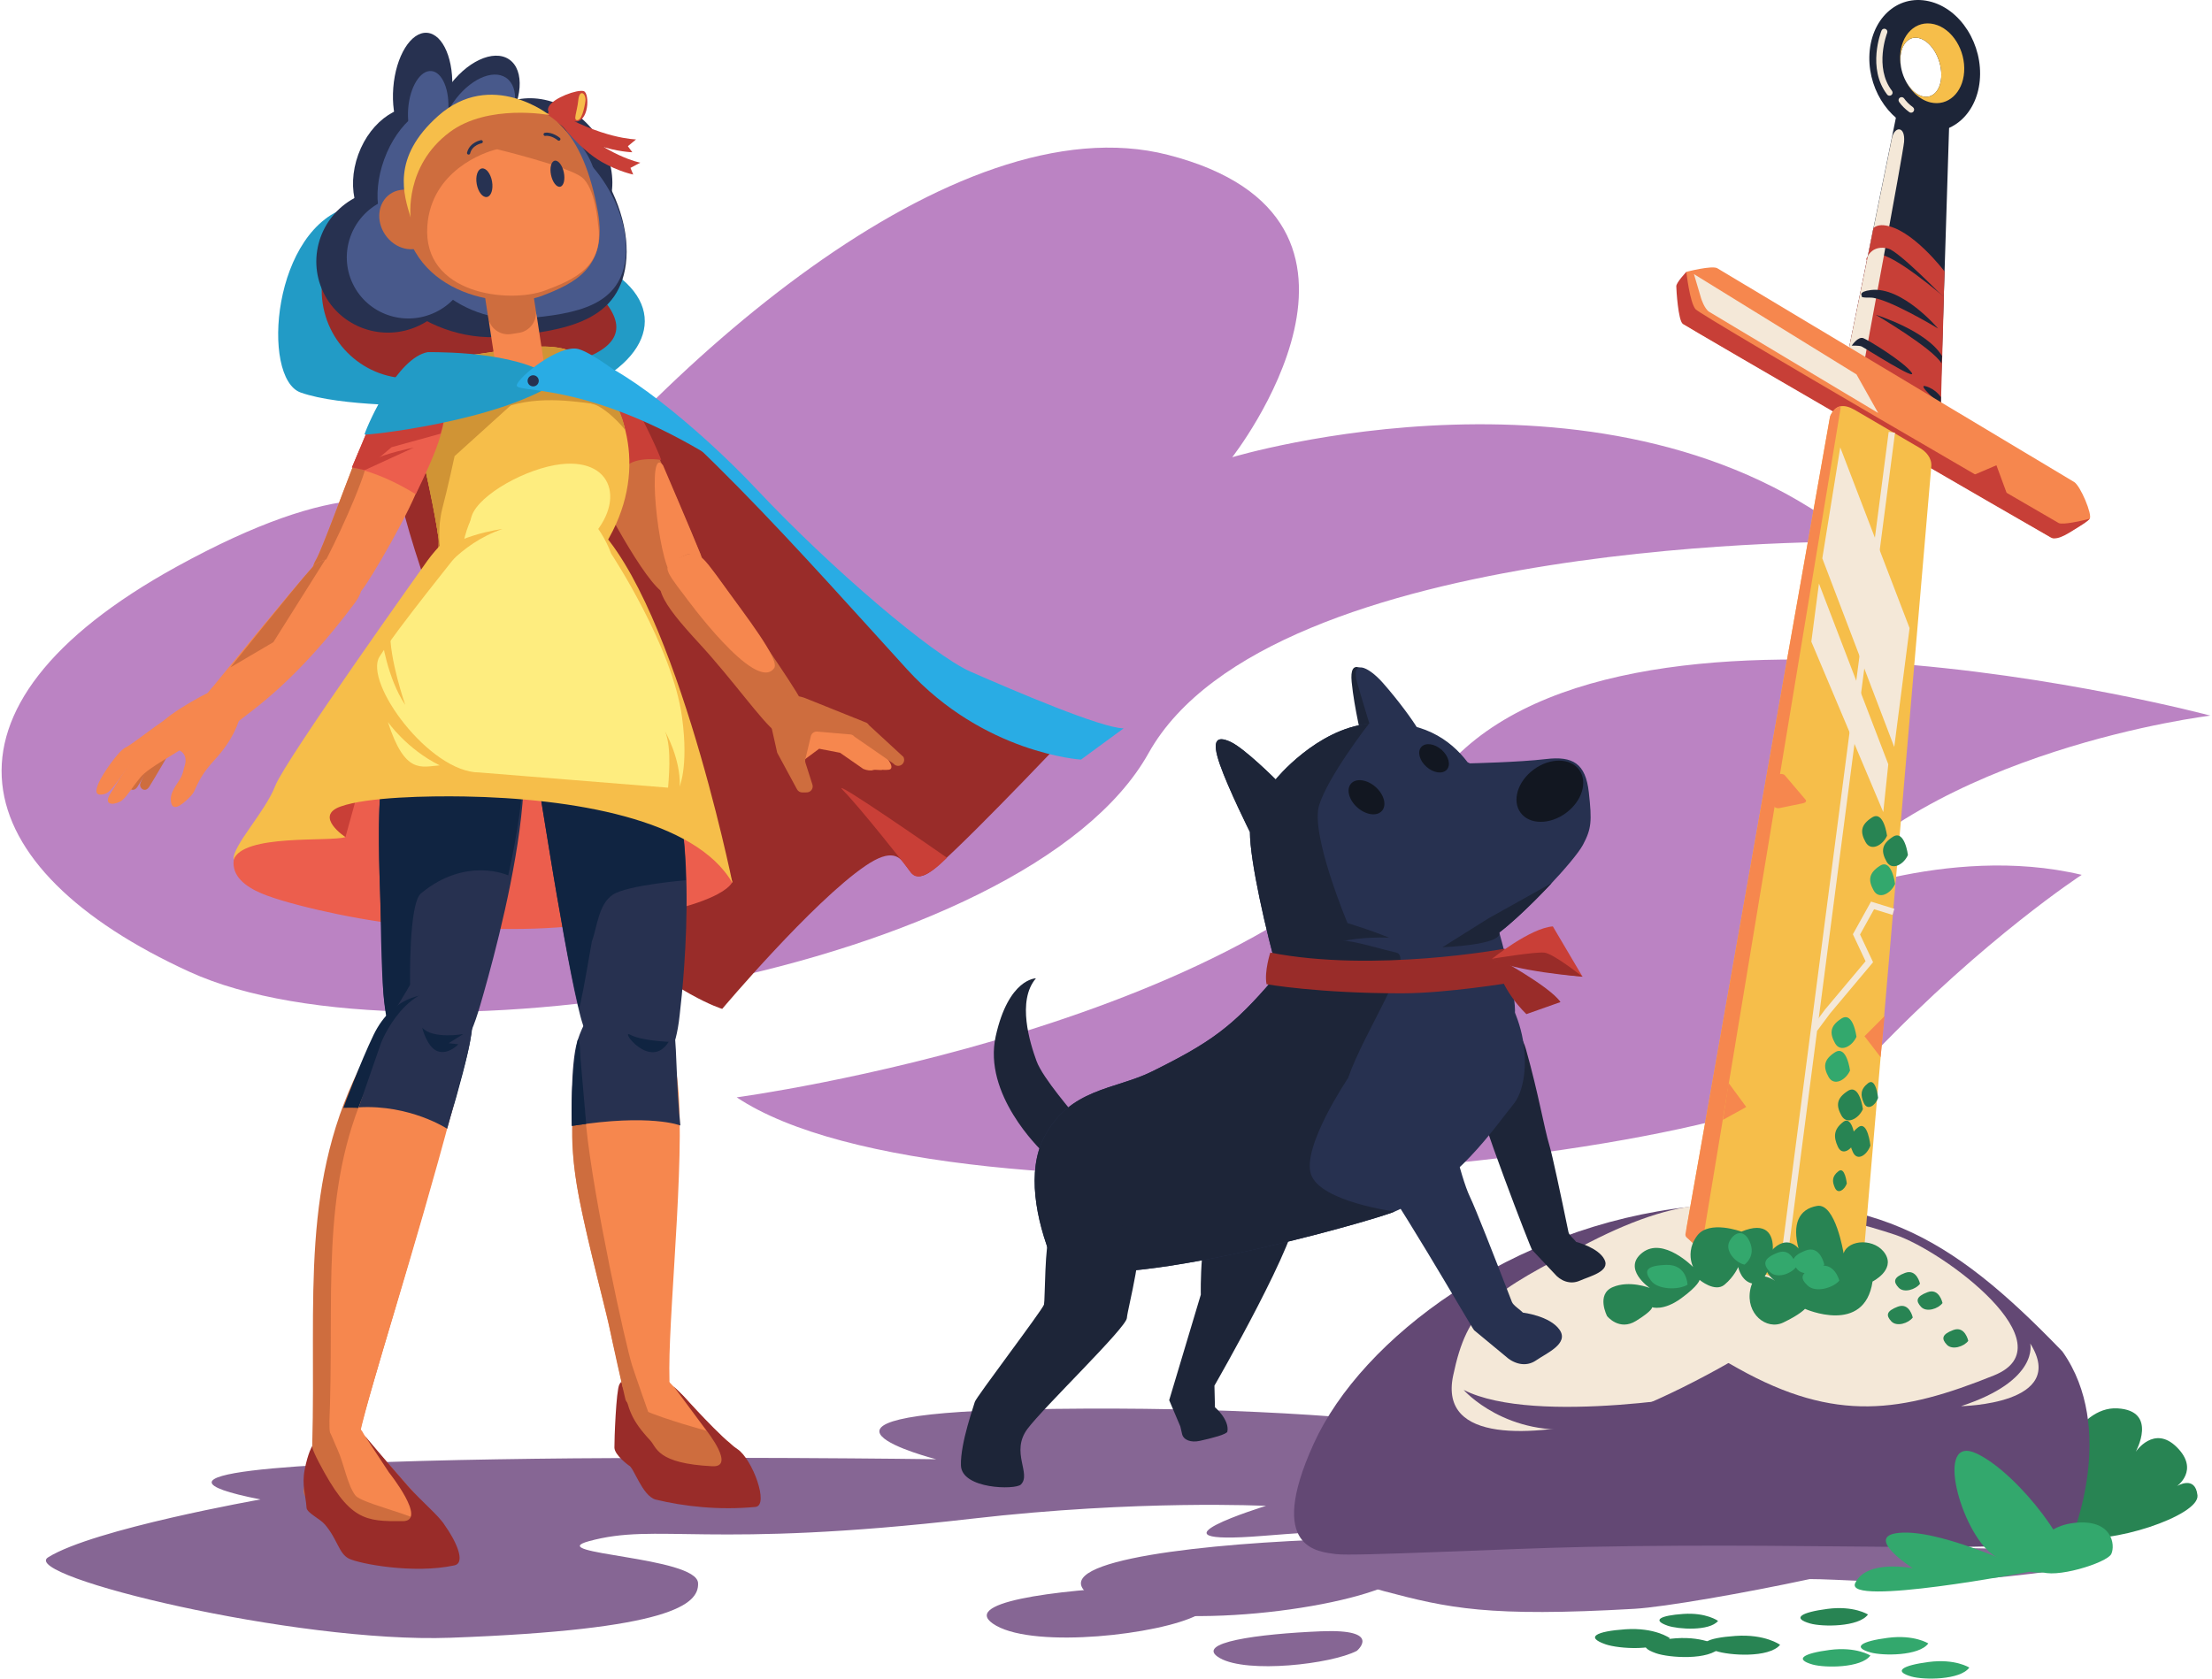 <svg width="693" height="526" viewBox="0 0 693 526" fill="none" xmlns="http://www.w3.org/2000/svg">
<path d="M581.958 169.753C581.958 169.753 398.137 167.466 359.831 236.006C321.525 304.546 129.989 336.803 59.423 304.546C-11.143 272.295 -25.254 221.897 55.391 177.543C156.523 121.928 145.081 195.914 154.185 183.588C205.053 114.685 299.184 31.418 365.883 48.521C444.514 68.682 386.046 143.273 386.046 143.273C386.046 143.273 505.346 107.258 581.958 169.753Z" fill="#BB83C3"/>
<path d="M230.797 343.858C230.797 343.858 397.635 321.513 448.038 246.922C498.442 172.33 692.5 224.245 692.5 224.245C692.5 224.245 604.294 234.832 565.988 283.211C565.988 283.211 609.843 264.056 652.181 274.14C652.181 274.14 621.94 293.797 587.157 330.08C552.457 366.286 297.331 388.211 230.797 343.858Z" fill="#BB83C3"/>
<path d="M375.185 506.063C375.185 506.063 387.518 495.846 358.583 497.044C329.992 498.228 299.439 502.222 312.091 509.413C324.749 516.604 363.323 512.203 375.185 506.063Z" fill="#866694"/>
<path d="M436.603 495.916C436.603 495.916 454.899 480.755 411.974 482.533C369.559 484.291 324.233 490.215 343.007 500.891C361.781 511.561 419.014 505.031 436.603 495.916Z" fill="#866694"/>
<path d="M425.072 517.312C425.072 517.312 433.455 510.37 413.79 511.179C394.359 511.981 373.592 514.701 382.192 519.586C390.792 524.478 417.013 521.49 425.072 517.312Z" fill="#866694"/>
<path d="M659.232 488.507C666.29 484.475 609.835 485.984 581.556 483.799C579.607 483.647 577.428 483.984 575.096 484.035C561.999 482.01 491.184 479.462 463.663 480.946C436.245 482.424 406.539 491.405 433.505 498.571C453.725 503.94 466.294 506.762 512.054 504.131C521.406 503.59 546.748 499.163 566.98 494.813C574.134 494.774 597.138 496.367 605.394 495.889C623.786 494.825 653.218 491.94 659.232 488.507Z" fill="#866694"/>
<path d="M643.281 461.396C643.281 461.396 650.454 440.606 663.361 441.319C676.268 442.039 669.094 454.944 669.094 454.944C669.094 454.944 674.828 446.338 682.001 453.511C689.174 460.683 682.001 465.696 682.001 465.696C682.001 465.696 687.734 462.109 688.454 468.562C689.174 475.014 660.488 484.333 649.735 481.467C638.981 478.6 643.281 461.396 643.281 461.396Z" fill="#288453"/>
<path d="M321.022 441.637C238.588 443.312 293.298 457.262 293.298 457.262C293.298 457.262 -3.313 453.128 81.6 469.861C81.6 469.861 29.323 479.078 15.066 488.002C5.797 493.805 92.627 514.971 141.075 513.2C210.131 510.678 219.03 502.786 218.699 496.066C218.285 487.766 169.78 487.002 184.426 482.963C206.016 477.008 221.26 485.499 304.389 475.906C356.812 469.861 396.628 471.874 396.628 471.874C396.628 471.874 355.372 484.518 395.697 481.269C473.876 474.969 490.3 482.823 499.957 469.855C514.278 450.631 423.103 439.561 321.022 441.637Z" fill="#866694"/>
<path d="M577.346 118.601L594.292 35.297C594.394 34.806 600.159 33.864 600.159 33.864L607.562 36.087L604.816 134.035C604.778 135.513 603.077 136.302 601.733 135.462L578.417 120.907C577.608 120.403 577.174 119.467 577.346 118.601Z" fill="#1D2538"/>
<path d="M585.634 120.296L599.515 34.295C599.713 33.359 610.747 36.365 610.715 37.353L607.765 131.22C607.676 134.048 604.433 135.539 601.891 133.953L587.583 124.627C586.061 123.678 585.271 121.92 585.634 120.296Z" fill="#1D2538"/>
<path d="M584.87 81.642C584.87 81.642 583.615 80.012 588.412 79.725C593.228 79.432 609.001 93.006 609.001 93.006L607.886 133.486L577.053 120.052L584.87 81.642Z" fill="#C73F37"/>
<path d="M578.448 113.157C578.448 113.157 592.049 46.763 592.693 43.444C593.451 39.514 596.948 39.297 596.534 44.438C596.26 47.846 583.812 114.749 583.812 114.749L578.448 113.157Z" fill="#F4E8D8"/>
<path d="M586.908 71.477C586.908 71.477 587.965 70.388 590.112 70.579C598.904 71.363 609.224 85.084 609.224 85.084L608.956 93.174C608.956 93.174 594.941 78.758 591.558 77.892C586.749 76.663 585.194 80.23 585.194 80.23L586.908 71.477Z" fill="#C73F37"/>
<path d="M607.185 102.945C607.185 102.945 595.992 89.696 586.156 90.881C582.015 91.378 583.315 92.754 583.315 92.754C583.315 92.754 582.493 93.34 585.914 93.257C590.998 93.136 607.185 102.945 607.185 102.945Z" fill="#1D2538"/>
<path d="M608.427 111.58C603.611 103.542 587.646 98.637 587.646 98.637C587.646 98.637 605.63 109.198 608.255 113.873L608.427 111.58Z" fill="#1D2538"/>
<path d="M580.123 108.321C580.123 108.321 582.098 105.333 583.761 105.964C585.423 106.594 596.387 113.328 598.833 116.66C601.248 119.953 584.117 108.939 583.238 108.569C582.353 108.206 580.123 108.321 580.123 108.321Z" fill="#1D2538"/>
<path d="M608.057 124.434C608.057 124.434 606.516 121.963 603.343 121.039C600.171 120.116 608.051 126.854 608.051 126.854L608.057 124.434Z" fill="#1D2538"/>
<path d="M497.186 484.723C577.843 483.105 634.031 487.513 649.155 481.468C649.155 481.468 663.265 447.682 646.129 423.49C610.473 386.52 585.641 372.086 529.695 378.131C473.749 384.176 426.703 419.12 411.579 452.383C396.456 485.646 413.261 486.232 418.555 486.99C423.849 487.748 472.067 485.232 497.186 484.723Z" fill="#634874"/>
<path d="M573.601 384.467C545.877 374.76 528.778 373.498 497.805 389.378C466.832 405.264 459.748 409.659 455.25 431.093C450.752 452.533 480.738 449.979 502.22 444.902C523.714 439.832 605.352 395.582 573.601 384.467Z" fill="#F4E8D8"/>
<path d="M624.698 430.992C595.846 442.618 575.123 445.949 544.545 428.814C511.991 410.576 505.175 405.436 520.942 385.466C533.205 369.929 576.869 381.274 593.731 386.925C609.148 392.091 648.397 421.444 624.698 430.992Z" fill="#F4E8D8"/>
<path d="M527.172 101.442L642.963 168.588C644.211 169.314 653.812 163.81 654.691 162.556C655.57 161.301 651.805 152.224 649.798 151.032L538.021 84.059C536.384 83.084 528.306 85.186 528.306 85.186L527.172 101.442Z" fill="#F6874E"/>
<path d="M581.616 117.318L588.419 129.415L535.474 97.711C533.983 96.787 532.964 93.551 532.964 93.551L530.696 85.894L581.616 117.318Z" fill="#F4E8D8"/>
<path d="M654.697 162.548C654.697 162.548 653.869 163.484 652.009 164.605C648.894 166.478 644.829 169.644 642.517 168.427C640.204 167.21 529.026 102.787 527.179 101.443C525.777 100.424 525.166 90.856 525.166 89.684C525.166 88.506 528.319 85.194 528.319 85.194C528.319 85.194 529.37 94.812 531.218 96.914C533.065 99.016 645.046 163.943 645.046 163.943C646.549 164.44 651.671 163.35 654.697 162.548Z" fill="#C73F37"/>
<path d="M528.389 384.728L573.238 131.112C573.339 130.551 573.537 130.01 573.83 129.519C575.372 126.927 577.71 126.513 581.118 128.468C581.118 128.468 599.93 139.45 601.612 140.463C603.294 141.469 605.294 143.438 605.058 146.177L584.029 391.391C583.857 393.417 582.411 395.099 580.436 395.583L559.222 400.774C558.299 401.004 557.324 400.94 556.432 400.609L533.785 392.105C533.25 391.901 532.753 391.608 532.32 391.226L529.925 389.117C528.682 388.015 528.096 386.353 528.389 384.728Z" fill="#F6BE4A"/>
<path d="M573.499 130.068C574.556 127.903 576.85 126.622 576.633 127.96L533.32 389.595C533.161 390.544 532.021 390.958 531.294 390.315L528.434 387.792C528.115 387.512 527.963 387.079 528.039 386.659L573.34 130.476C573.371 130.336 573.422 130.196 573.499 130.068Z" fill="#F6874E"/>
<path d="M558.171 400.561L592.7 135.465" stroke="#F4E8D8" stroke-width="2" stroke-miterlimit="10"/>
<path d="M567.473 201.067L590.012 254.484L591.585 239.483L569.862 182.856L567.473 201.067Z" fill="#F4E8D8"/>
<path d="M570.912 174.963L593.451 234.076L598.254 196.818L576.531 140.189L570.912 174.963Z" fill="#F4E8D8"/>
<path d="M636.05 420.973C636.05 420.973 639.076 432.565 614.378 440.628C614.372 440.622 648.142 440.119 636.05 420.973Z" fill="#F4E8D8"/>
<path d="M593.203 285.736L586.654 283.717L581.614 292.794L585.641 301.362L572.536 316.981L568.504 322.402" stroke="#F4E8D8" stroke-width="2" stroke-miterlimit="10"/>
<path d="M458.543 435.533C458.543 435.533 471.978 450.897 496.435 447.509C507.01 446.623 538.646 436.291 538.646 436.291C538.646 436.291 481.177 447.025 458.543 435.533Z" fill="#634874"/>
<path d="M618.405 148.816L625.463 145.796L628.992 155.371L618.405 148.816Z" fill="#C73F37"/>
<path d="M604.331 0.392C594.253 -1.908 585.831 6.169 585.646 17.884C585.474 29.005 592.864 39.127 602.051 40.98C611.129 42.815 619.206 35.999 620.238 25.304C621.321 14.049 614.276 2.66 604.331 0.392ZM601.987 30.101C598.508 28.973 595.546 24.107 595.381 19.132C595.209 14.043 598.024 10.832 601.656 12.074C605.255 13.304 608.173 18.419 608.192 23.393C608.211 28.26 605.446 31.222 601.987 30.101Z" fill="#1D2538"/>
<path d="M605.969 7.582C600.248 6.168 595.451 10.824 595.298 17.781C595.267 19.144 595.426 20.494 595.732 21.787C595.534 20.921 595.407 20.029 595.381 19.131C595.209 14.041 598.025 10.831 601.656 12.073C605.256 13.302 608.173 18.418 608.192 23.393C608.211 28.259 605.44 31.221 601.987 30.1C599.834 29.4 597.879 27.266 596.662 24.565C598.324 28.361 601.35 31.298 604.848 32.107C610.218 33.343 614.894 29.145 615.346 22.564C615.824 15.774 611.645 8.983 605.969 7.582Z" fill="#F6BE4A"/>
<path d="M595.892 22.399C595.924 22.513 595.949 22.628 595.981 22.742C595.949 22.628 595.924 22.513 595.892 22.399Z" fill="#F6BE4A"/>
<path d="M596.325 23.73C596.388 23.908 596.465 24.079 596.535 24.25C596.465 24.079 596.388 23.908 596.325 23.73Z" fill="#F6BE4A"/>
<path d="M591.972 29.989C591.685 29.989 591.399 29.862 591.214 29.613C584.895 21.371 589.265 10.078 589.456 9.6C589.647 9.11 590.201 8.868 590.698 9.065C591.189 9.256 591.431 9.817 591.233 10.307C591.189 10.415 587.08 21.078 592.737 28.454C593.055 28.875 592.979 29.473 592.558 29.792C592.38 29.925 592.176 29.989 591.972 29.989Z" fill="#F4E8D8"/>
<path d="M598.72 35.309C598.522 35.309 598.325 35.252 598.159 35.125C596.853 34.169 595.776 33.099 594.967 31.934C594.668 31.501 594.77 30.909 595.203 30.603C595.636 30.304 596.229 30.405 596.534 30.839C597.222 31.826 598.153 32.749 599.287 33.577C599.713 33.889 599.809 34.488 599.497 34.914C599.306 35.175 599.019 35.309 598.72 35.309Z" fill="#F4E8D8"/>
<path d="M646.46 490.684C651.664 487.799 632.763 461.842 619.283 455.484C605.803 449.127 614.32 480.104 624.36 487.213C634.4 494.328 641.255 493.576 646.46 490.684Z" fill="#33A86D"/>
<path d="M635.973 492.483C635.973 492.483 609.867 479.792 596.189 480.257C582.518 480.722 599.286 491.444 599.286 491.444C599.286 491.444 584.856 488.476 581.225 496.057C577.594 503.638 635.973 492.483 635.973 492.483Z" fill="#33A86D"/>
<path d="M661.456 486.939C662.769 484.13 661.768 475.85 649.779 477.219C637.79 478.589 634.917 489.602 639.108 492.284C643.3 494.959 660.144 489.748 661.456 486.939Z" fill="#33A86D"/>
<path d="M556.661 243.192L555.795 252.365C555.648 252.945 556.616 253.404 557.572 253.206L564.93 251.69C565.669 251.537 566.026 251.053 565.701 250.639L559.209 242.982C558.655 242.281 556.859 242.428 556.661 243.192Z" fill="#F6874E"/>
<path d="M590.431 318.41L584.131 324.71L589.17 331.258L590.431 318.41Z" fill="#F6874E"/>
<path d="M541.538 339.325L547.086 346.886L539.773 350.917L541.538 339.325Z" fill="#F6874E"/>
<path d="M616.971 522.549C616.971 522.549 612.582 519.707 604.256 520.79C596.031 521.861 592.98 523.695 598.885 525.371C602.676 526.441 614.06 526.524 616.971 522.549Z" fill="#33A86D"/>
<path d="M585.22 505.916C585.22 505.916 580.83 503.075 572.504 504.158C564.28 505.228 561.228 507.063 567.134 508.738C570.924 509.808 582.302 509.891 585.22 505.916Z" fill="#288453"/>
<path d="M604.121 514.986C604.121 514.986 599.732 512.144 591.406 513.228C583.181 514.298 580.13 516.133 586.035 517.809C589.826 518.879 601.203 518.969 604.121 514.986Z" fill="#33A86D"/>
<path d="M585.972 518.771C585.972 518.771 581.583 515.93 573.257 517.013C565.032 518.083 561.981 519.917 567.886 521.593C571.677 522.663 583.061 522.746 585.972 518.771Z" fill="#33A86D"/>
<path d="M523.159 513.336C523.159 513.336 518.496 509.909 509.22 510.546C500.059 511.177 496.568 513.011 502.984 515.248C507.099 516.688 519.674 517.542 523.159 513.336Z" fill="#288453"/>
<path d="M557.688 515.412C557.688 515.412 553.025 511.986 543.749 512.623C534.588 513.253 531.097 515.087 537.512 517.323C541.634 518.763 554.203 519.616 557.688 515.412Z" fill="#288453"/>
<path d="M538.258 507.921C538.258 507.921 534.601 505.233 527.339 505.736C520.159 506.233 517.426 507.667 522.452 509.418C525.676 510.546 535.525 511.215 538.258 507.921Z" fill="#288453"/>
<path d="M539.008 516.152C539.008 516.152 534.345 512.726 525.07 513.363C515.909 513.993 512.418 515.827 518.833 518.063C522.955 519.502 535.53 520.356 539.008 516.152Z" fill="#288453"/>
<path d="M583.628 347.554C583.628 347.554 582.622 339.49 578.927 341.841C575.232 344.191 575.232 346.542 576.914 349.567C578.589 352.599 582.284 350.58 583.628 347.554Z" fill="#288453"/>
<path d="M579.595 335.457C579.595 335.457 578.588 327.392 574.894 329.742C571.199 332.093 571.199 334.444 572.88 337.47C574.562 340.496 578.251 338.483 579.595 335.457Z" fill="#33A86D"/>
<path d="M581.614 324.876C581.614 324.876 580.608 316.812 576.913 319.162C573.218 321.513 573.218 323.863 574.9 326.889C576.569 329.915 580.27 327.902 581.614 324.876Z" fill="#33A86D"/>
<path d="M593.706 276.995C593.706 276.995 592.699 268.931 589.004 271.281C585.309 273.632 585.31 275.982 586.991 279.008C588.667 282.04 592.362 280.021 593.706 276.995Z" fill="#33A86D"/>
<path d="M597.738 267.927C597.738 267.927 596.731 259.86 593.036 262.211C589.341 264.562 589.341 266.913 591.023 269.94C592.705 272.967 596.393 270.953 597.738 267.927Z" fill="#288453"/>
<path d="M585.978 358.982C585.978 358.982 585.15 350.916 582.13 353.267C579.104 355.618 579.104 357.969 580.48 360.995C581.856 364.022 584.882 362.008 585.978 358.982Z" fill="#288453"/>
<path d="M581.277 357.299C581.277 357.299 580.449 349.235 577.43 351.586C574.404 353.936 574.404 356.286 575.78 359.311C577.149 362.337 580.175 360.324 581.277 357.299Z" fill="#288453"/>
<path d="M588.398 344.038C588.398 344.038 587.729 337.503 585.277 339.407C582.824 341.312 582.824 343.216 583.939 345.668C585.054 348.12 587.506 346.49 588.398 344.038Z" fill="#288453"/>
<path d="M578.589 370.869C578.589 370.869 578.028 365.41 575.983 367.002C573.938 368.595 573.938 370.187 574.868 372.232C575.798 374.276 577.843 372.913 578.589 370.869Z" fill="#288453"/>
<path d="M591.19 261.878C591.19 261.878 590.183 253.815 586.488 256.165C582.793 258.515 582.793 260.866 584.475 263.891C586.151 266.916 589.846 264.903 591.19 261.878Z" fill="#288453"/>
<path d="M545.57 385.944C545.57 385.944 535.492 382.167 531.708 387.205C530.46 388.874 529.899 390.511 529.708 391.964C529.319 394.894 530.453 397.034 530.453 397.034C530.453 397.034 521.127 387.46 514.578 392.499C508.023 397.537 516.846 403.589 516.846 403.589C516.846 403.589 510.545 401.066 505.252 403.334C499.958 405.602 503.487 412.405 503.487 412.405C503.487 412.405 507.265 417.195 512.558 413.914C517.852 410.64 517.598 409.627 517.598 409.627C517.598 409.627 521.127 410.889 526.669 406.857C532.211 402.824 532.466 401.06 532.466 401.06C532.466 401.06 537.257 405.092 540.276 402.57C543.302 400.047 544.564 397.028 544.564 397.028C544.564 397.028 545.57 402.321 550.106 402.321C554.648 402.321 561.197 379.39 545.57 385.944Z" fill="#288453"/>
<path d="M601.522 402.272C601.522 402.272 600.515 397.475 596.82 398.877C593.125 400.278 593.125 401.673 594.807 403.476C596.489 405.278 600.177 404.068 601.522 402.272Z" fill="#288453"/>
<path d="M608.575 408.317C608.575 408.317 607.568 403.519 603.874 404.921C600.179 406.323 600.179 407.718 601.86 409.521C603.542 411.324 607.237 410.12 608.575 408.317Z" fill="#288453"/>
<path d="M599.254 412.851C599.254 412.851 598.248 408.054 594.553 409.456C590.858 410.857 590.858 412.252 592.54 414.055C594.215 415.851 597.91 414.654 599.254 412.851Z" fill="#288453"/>
<path d="M616.639 420.165C616.639 420.165 615.633 415.368 611.938 416.77C608.243 418.171 608.243 419.566 609.925 421.369C611.6 423.159 615.295 421.962 616.639 420.165Z" fill="#288453"/>
<path d="M586.654 401.572C586.654 401.572 593.713 398.043 590.687 393.004C587.661 387.965 579.092 388.214 577.583 392.749C577.583 392.749 575.06 376.875 569.269 377.882C563.472 378.888 561.459 383.678 563.472 391.24C563.472 391.24 559.943 386.449 554.904 391.998C549.865 397.54 556.413 401.572 556.413 401.572C556.413 401.572 549.858 396.533 548.348 404.094C546.839 411.656 553.387 416.949 558.681 414.427C563.975 411.904 565.485 410.14 565.485 410.14C565.485 410.14 584.131 418.453 586.654 401.572Z" fill="#288453"/>
<path d="M576.238 401.301C576.238 401.301 574.754 395.104 569.301 396.913C563.848 398.722 563.848 400.531 566.326 402.849C568.798 405.174 574.251 403.626 576.238 401.301Z" fill="#33A86D"/>
<path d="M571.531 396.265C571.531 396.265 570.269 390.066 565.657 391.875C561.039 393.685 561.038 395.494 563.141 397.813C565.237 400.139 569.855 398.591 571.531 396.265Z" fill="#33A86D"/>
<path d="M562.796 396.933C562.796 396.933 561.534 390.737 556.922 392.545C552.304 394.354 552.304 396.162 554.406 398.48C556.495 400.811 561.114 399.257 562.796 396.933Z" fill="#33A86D"/>
<path d="M546.526 396.281C546.526 396.281 550.227 393.746 548.189 389.135C546.233 384.715 543.022 386.352 541.735 389.205C540.448 392.065 543.723 395.676 546.526 396.281Z" fill="#33A86D"/>
<path d="M528.689 402.572C528.689 402.572 528.537 396.143 522 396.36C515.464 396.576 515.018 398.329 517.222 401.285C519.427 404.235 525.905 404.267 528.689 402.572Z" fill="#33A86D"/>
<path d="M426.868 232.474C426.868 232.474 424.262 221.888 423.466 213.703C422.702 205.868 427.269 209.053 432.079 214.499C437.118 220.213 441.991 230.455 443.335 232.812C444.68 235.162 431.913 240.539 426.868 232.474Z" fill="#1D2538"/>
<path d="M337.821 350.915C336.292 348.679 326.73 337.978 324.717 332.437C322.704 326.895 318.499 313.621 324.551 306.563C324.551 306.563 315.983 306.563 311.95 324.704C307.918 342.845 325.564 359.896 327.074 361.323C333.789 367.712 342.191 357.298 337.821 350.915Z" fill="#1D2538"/>
<path d="M502.676 394.715C500.797 390.925 493.783 389.154 493.783 389.154C493.242 388.364 491.592 387.071 491.4 386.141C488.801 373.529 486.361 362.114 485.476 359.133C483.635 352.942 482.074 343.011 478.054 328.737C474.034 314.462 458.318 325.354 461.376 339.584C463.555 349.731 479.468 391.027 479.997 391.664L486.979 399.084C488.776 401.263 491.821 402.696 494.974 401.295C498.128 399.893 504.517 398.422 502.676 394.715Z" fill="#1D2538"/>
<path d="M380.752 378.097C384.434 373.785 403.934 370.122 406.113 378.957C407.973 386.48 380.471 434.203 380.471 434.203L380.637 440.974C380.637 440.974 385.198 444.834 384.536 448.58C384.376 449.459 379.688 450.663 375.872 451.504C373.082 452.115 370.775 451.242 370.336 449.363L369.788 446.994L366.297 438.751L376.203 405.692C376.197 405.704 375.719 383.989 380.752 378.097Z" fill="#1D2538"/>
<path d="M437.959 328.741C429.556 329.919 404.692 320.173 400.66 306.064C396.627 291.955 391.588 269.776 391.588 260.706C391.588 260.706 384.867 247.265 382.179 239.539C379.49 231.812 381.172 230.468 385.536 232.481C389.906 234.494 399.647 244.24 399.647 244.24C399.647 244.24 412.413 228.449 428.881 226.768C445.349 225.086 454.42 231.806 459.797 238.864L460.511 239.201C460.511 239.201 475.927 238.864 484.323 237.857C492.726 236.851 496.759 239.201 497.765 248.272C498.772 257.342 498.606 259.693 495.918 264.738C493.229 269.776 478.443 285.484 469.71 292.204C469.71 292.204 475.252 311.606 474.583 317.989C473.914 324.371 446.362 327.562 437.959 328.741Z" fill="#273150"/>
<path d="M424.014 308.75C424.014 308.75 404.692 320.172 400.66 306.062C396.627 291.953 391.588 269.773 391.588 260.702C391.588 260.702 384.867 247.261 382.179 239.535C379.49 231.808 381.172 230.464 385.536 232.477C389.906 234.49 399.647 244.236 399.647 244.236C399.647 244.236 412.413 228.445 428.881 226.763C428.881 226.763 416.025 243.312 413.254 252.383C410.483 261.454 422.16 289.258 422.16 289.258C422.16 289.258 439.845 294.641 439.634 296.647C438.965 303.036 424.014 308.75 424.014 308.75Z" fill="#1D2538"/>
<path d="M430.269 230.838C430.269 230.838 427.173 220.805 425.23 214.078C423.045 206.517 428.441 208.543 433.251 213.996C438.29 219.709 442.787 225.965 444.131 228.315C445.476 230.672 433.047 236.889 430.269 230.838Z" fill="#273150"/>
<path d="M453.286 241.166C454.591 239.69 453.853 236.907 451.639 234.951C449.424 232.994 446.571 232.605 445.267 234.081C443.962 235.557 444.7 238.339 446.914 240.295C449.129 242.252 451.981 242.641 453.286 241.166Z" fill="#121721"/>
<path d="M468.314 299.728C468.314 299.728 485.464 308.964 488.891 314.002L478.221 317.779C478.221 317.779 469.837 310.219 468.314 299.728Z" fill="#992C29"/>
<path d="M432.945 254.093C434.517 252.314 433.627 248.959 430.957 246.6C428.286 244.24 424.846 243.769 423.274 245.548C421.701 247.328 422.591 250.683 425.262 253.042C427.932 255.402 431.372 255.873 432.945 254.093Z" fill="#121721"/>
<path d="M441.991 294.467C441.991 294.467 413.719 289.448 399.149 306.564C386.122 321.87 379.171 326.718 360.843 335.795C349.326 341.496 335.087 340.929 327.073 356.459C321.697 366.874 324.385 381.996 329.762 395.099C341.184 407.864 430.288 382.55 436.952 379.645C456.611 371.078 468.072 353.465 474.251 345.879C479.794 339.076 480.061 317.036 464.867 303.678C459.325 298.805 451.827 295.276 441.991 294.467Z" fill="#273150"/>
<path d="M437.455 298.499C420.822 294.632 413.719 289.447 399.149 306.563C386.122 321.87 379.171 326.717 360.843 335.794C349.326 341.495 335.087 340.928 327.073 356.458C321.697 366.873 324.385 381.995 329.762 395.098C341.184 407.863 430.288 382.549 436.952 379.645C436.952 379.645 413.763 376.619 410.744 368.051C407.718 359.484 422.338 337.814 422.338 337.814C427.377 323.195 443.354 299.868 437.455 298.499Z" fill="#1D2538"/>
<path d="M490.57 254.777C495.639 251.064 497.505 244.993 494.737 241.216C491.97 237.439 485.617 237.387 480.548 241.1C475.478 244.813 473.613 250.884 476.38 254.661C479.148 258.438 485.501 258.49 490.57 254.777Z" fill="#121721"/>
<path d="M488.617 416.722C485.578 412.314 477.099 411.314 477.099 411.314C476.29 410.416 474.098 409.091 473.665 407.963C467.76 392.657 462.313 378.809 460.606 375.235C457.057 367.821 454.885 352.954 446.96 335.812C439.035 318.671 415.967 348.73 426.351 360.636C435.041 370.604 461.071 416.129 461.822 416.83L471.563 424.894C474.136 427.308 477.965 428.563 481.265 426.27C484.571 423.983 491.598 421.04 488.617 416.722Z" fill="#273150"/>
<path d="M329.004 386.563C334.814 377.582 352.243 383.71 355.626 386.067C359.187 388.538 353.218 410.107 353.04 413.018C352.849 416.063 326.876 441.04 321.882 447.766C316.486 455.035 323.226 461.825 319.83 465.189C318.11 466.896 301.279 466.673 301.05 459.188C300.833 452.117 305.331 439.887 305.395 439.314C305.522 438.186 326.717 410.311 327.074 408.795C327.424 407.311 327.277 389.232 329.004 386.563Z" fill="#1D2538"/>
<path d="M451.903 296.823C451.903 296.823 470.721 296.154 469.715 292.205C476.48 287.122 486.138 276.708 486.138 276.708L466.358 287.753L451.903 296.823Z" fill="#1D2538"/>
<path d="M397.971 298.499C397.971 298.499 396.041 304.379 396.793 308.411C396.793 308.411 412.802 311.264 439.131 311.264C453.242 311.264 473.405 307.907 473.405 307.907L471.392 297.282C471.392 297.282 430.569 304.882 397.971 298.499Z" fill="#992C29"/>
<path d="M467.437 300.434C467.437 300.434 479.451 290.784 486.491 290.293L495.792 306.052C495.792 306.052 474.521 303.95 467.437 300.434Z" fill="#C93F37"/>
<path d="M467.436 300.434C473.577 304.319 495.785 306.052 495.785 306.052C495.785 306.052 486.713 298.797 483.789 298.504C480.865 298.211 467.436 300.434 467.436 300.434Z" fill="#992C29"/>
<path d="M181.91 111.806C192.498 112.564 218.228 135.329 236.346 154.611C259.783 179.555 288.571 206.027 300.357 211.308C314.977 217.862 331.356 226.43 338.159 226.43C338.159 226.43 306.657 259.979 293.802 271.317C280.946 282.656 287.756 259.979 271.123 271.317C254.489 282.656 226.261 316.141 226.261 316.141C226.261 316.141 211.641 311.823 189.969 291.949C161.658 265.992 116.631 151.591 122.932 131.686C129.239 111.774 171.825 109.035 181.91 111.806Z" fill="#992C29"/>
<path d="M181.911 111.806C192.498 112.564 218.987 134.101 237.105 153.383C260.542 178.327 292.229 205.279 304.059 210.47C317.583 216.4 345.225 228.229 352.029 228.229L338.67 238.026C338.67 238.026 308.34 236.205 284.234 209.801C255.07 177.862 206.73 122.457 181.911 111.806Z" fill="#29ACE4"/>
<path d="M133.545 127.064C133.545 127.064 106.693 127.471 94.181 122.993C81.669 118.515 85.192 70.893 110.082 64.618C138.52 57.446 172.692 72.766 191.593 85.079C210.494 97.392 202.818 115.808 175.463 124.484C147.706 133.281 133.545 127.064 133.545 127.064Z" fill="#229BC6"/>
<path d="M193.091 102.519C193.091 117.808 143.382 118.578 128.226 118.578C113.071 118.578 100.782 106.182 100.782 90.894C100.782 75.605 113.071 63.209 128.226 63.209C143.382 63.209 193.091 87.231 193.091 102.519Z" fill="#992C29"/>
<path d="M284.648 272.458C283.724 271.114 269.104 252.636 264.065 247.597C259.025 242.559 296.656 268.764 296.656 268.764C296.656 268.764 292.732 272.974 289.515 274.222C286.495 275.401 285.571 273.802 284.648 272.458Z" fill="#C93F37"/>
<path d="M263.185 235.885L256.63 234.624L247.769 241.217C246.233 239.389 248.699 226.648 251.081 226.482C254.776 226.221 262.548 225.686 267.275 228.432C270.556 230.336 281.035 238.949 279.022 240.969C278.576 241.415 276.461 241.224 276.461 241.224C275.984 241.459 274.193 241.058 273.518 241.307C272.849 241.561 271.55 241.402 270.473 240.95L263.185 235.885Z" fill="#F6874E"/>
<path d="M204.073 137.826C204.073 137.826 216.674 167.069 219.356 173.381C224.35 185.133 214.068 191.012 207.016 185.133C199.964 179.254 185.86 151.928 183.216 145.47C180.566 139.004 196.728 129.303 204.073 137.826Z" fill="#CE6D3E"/>
<path d="M207.704 145.77C207.704 145.77 217.1 167.651 219.413 173.549C222.145 180.525 214.08 184.595 210.468 180.327C206.06 175.123 202.486 139.056 207.704 145.77Z" fill="#F6874E"/>
<path d="M177.291 111.64C181.776 108.863 192.306 114.347 198.454 125.927C205.264 138.756 207.149 144.119 207.149 144.119C207.149 144.119 199.709 142.839 196.039 146.145C190.076 151.514 185.426 157.578 185.426 157.578C185.426 157.578 178.546 143.654 174.876 134.291C171.481 125.59 171.5 115.233 177.291 111.64Z" fill="#C93F37"/>
<path d="M252.151 221.679C255.183 229.794 247.596 232.934 243.06 229.399C238.524 225.871 229.593 213.074 219.158 201.73C207.143 188.679 202.779 182.277 210.43 176.691C218.081 171.099 218.438 171.653 230.759 189.195C239.225 201.246 250.718 217.858 252.151 221.679Z" fill="#CE6D3E"/>
<path d="M242.565 209.322C236.85 217.609 214.547 186.786 214.547 186.786C207.45 177.651 208.202 177.632 211.649 175.403C218.624 171.874 218.745 172.377 226.982 183.76C233.474 192.728 244.361 206.71 242.565 209.322Z" fill="#F6874E"/>
<path d="M256.031 229.246L266.396 230.138C266.919 230.182 267.396 230.444 267.721 230.858L279.895 239.265C280.596 240.164 281.934 240.24 282.73 239.425C283.316 238.82 283.437 237.902 283.017 237.17L272.213 227.208C272.002 226.838 271.671 226.552 271.282 226.399L252.292 218.768C251.61 218.494 246.412 216.571 242.991 219.997C239.57 223.424 241.347 227.1 241.691 227.838L243.488 235.858C243.507 235.896 243.52 235.928 243.539 235.96L249.693 247.336C250.024 247.954 250.674 248.329 251.375 248.323L252.751 248.304C254.018 248.291 254.91 247.055 254.522 245.845L252.33 238.979C252.228 238.654 252.216 238.304 252.292 237.966L254.037 230.673C254.254 229.781 255.101 229.17 256.031 229.246Z" fill="#CE6D3E"/>
<path d="M229.459 276.277C229.459 276.277 227.574 284.851 181.445 290.004C162.62 292.106 144.222 290.692 129.493 289.934C117.103 289.297 94.232 284.481 83.804 280.691C73.439 276.926 64.278 269.047 88.716 251.874C113.197 234.668 218.082 244.523 229.459 276.277Z" fill="#EC5E4D"/>
<path d="M108.228 262.31C108.228 262.31 101.138 258.559 103.406 254.024C105.674 249.49 111.847 249.235 111.847 249.235L108.228 262.31Z" fill="#C93F37"/>
<path d="M196.249 80.931C194.847 100.722 177.437 103.71 157.312 105.506C145.215 106.589 132.327 101.824 123.962 93.562C118.414 88.084 114.853 81.065 114.84 73.198C114.802 53.47 137.06 35.858 157.185 34.061C177.303 32.265 197.752 59.668 196.249 80.931Z" fill="#273150"/>
<path d="M157.997 39.961C163.767 31.564 164.456 22.016 159.535 18.635C154.614 15.254 145.947 19.32 140.177 27.718C134.407 36.115 133.718 45.663 138.639 49.044C143.56 52.425 152.227 48.358 157.997 39.961Z" fill="#273150"/>
<path d="M141.603 28.922C142.38 19.025 138.894 10.679 133.815 10.28C128.736 9.881 123.989 17.581 123.211 27.478C122.434 37.375 125.921 45.721 131 46.12C136.078 46.519 140.826 38.819 141.603 28.922Z" fill="#273150"/>
<path d="M141.58 59.084C145.539 48.241 142.183 37.055 134.086 34.099C125.988 31.144 116.215 37.538 112.257 48.381C108.298 59.224 111.654 70.41 119.751 73.366C127.849 76.321 137.622 69.927 141.58 59.084Z" fill="#273150"/>
<path d="M131.349 102.004C142.634 96.621 147.461 83.201 142.132 72.032C136.802 60.862 123.333 56.172 112.048 61.555C100.763 66.939 95.935 80.359 101.265 91.528C106.595 102.698 120.064 107.388 131.349 102.004Z" fill="#273150"/>
<path d="M185.455 71.915C194.05 64.573 193.971 50.376 185.279 40.205C176.587 30.033 162.574 27.74 153.979 35.082C145.384 42.424 145.463 56.621 154.155 66.793C162.847 76.964 176.86 79.258 185.455 71.915Z" fill="#273150"/>
<path d="M196.082 79.75C194.942 95.904 180.729 98.337 164.312 99.802C154.438 100.681 143.92 96.796 137.098 90.056C132.568 85.585 129.67 79.859 129.657 73.438C129.625 57.342 147.787 42.972 164.21 41.501C180.621 40.042 197.305 62.406 196.082 79.75Z" fill="#48598B"/>
<path d="M157.257 42.716C162.214 35.501 162.803 27.296 158.572 24.389C154.341 21.482 146.893 24.974 141.936 32.189C136.979 39.403 136.39 47.608 140.621 50.515C144.851 53.422 152.3 49.93 157.257 42.716Z" fill="#48598B"/>
<path d="M140.421 34.968C140.951 28.221 138.575 22.531 135.113 22.259C131.651 21.987 128.415 27.236 127.885 33.983C127.355 40.73 129.732 46.42 133.193 46.692C136.655 46.964 139.891 41.715 140.421 34.968Z" fill="#48598B"/>
<path d="M145.574 59.099C149.763 47.622 147.52 36.259 140.563 33.72C133.606 31.181 124.569 38.426 120.379 49.904C116.189 61.381 118.432 72.743 125.39 75.283C132.347 77.822 141.384 70.576 145.574 59.099Z" fill="#48598B"/>
<path d="M136.361 97.88C146.058 93.254 150.206 81.723 145.627 72.125C141.047 62.527 129.473 58.497 119.776 63.123C110.078 67.749 105.93 79.28 110.51 88.878C115.09 98.476 126.663 102.506 136.361 97.88Z" fill="#48598B"/>
<path d="M181.514 72.02C188.899 65.711 188.832 53.51 181.363 44.769C173.893 36.029 161.851 34.058 154.466 40.367C147.08 46.677 147.148 58.877 154.617 67.618C162.086 76.359 174.128 78.33 181.514 72.02Z" fill="#48598B"/>
<path d="M119.911 306.15C119.879 314.067 121.975 333.52 132.512 334.03C142.845 334.533 146.954 326.998 150.407 315.131C155.331 298.213 178.017 218.324 151.668 216.133C125.32 213.942 122.988 225.688 120.039 241.026C117.089 256.37 119.975 291.493 119.911 306.15Z" fill="#273150"/>
<path d="M121.173 319.163C121.543 320.813 128.48 308.576 128.48 308.576C128.48 308.576 127.964 282.734 132.009 279.848C146.12 268.255 159.23 274.307 159.23 274.307C165.098 247.859 168.302 217.513 151.669 216.131C125.32 213.94 122.989 225.686 120.039 241.024C118.332 249.929 118.587 265.497 119.084 279.861C119.447 290.25 119.281 310.723 121.173 319.163Z" fill="#102441"/>
<path d="M114.325 331.361C93.697 370.07 99.086 406.786 97.819 452.807C97.315 471.07 108.285 468.057 111.343 454.234C115.338 436.208 127.97 398.518 141.584 347.139C145.872 334.285 127.798 306.073 114.325 331.361Z" fill="#CE6D3E"/>
<path d="M117.033 324.305C122.976 311.998 134.341 309.31 142.871 313.362C148.471 316.018 149.579 318.668 144.954 336.395C142.062 347.465 140.119 353.103 139.782 353.95C139.782 353.95 126.212 346.574 107.56 347.141C107.56 347.134 113 332.656 117.033 324.305Z" fill="#102441"/>
<path d="M118.135 334.222C100.342 367.62 104.483 400.157 103.387 439.86C103.279 443.765 103.005 446.911 103.445 449.529C104.451 455.492 110.783 458.078 112.771 449.109C116.217 433.554 129.907 392.156 141.655 347.829C145.349 336.745 129.761 312.406 118.135 334.222Z" fill="#F6874E"/>
<path d="M119.409 326.724C119.409 326.724 127.474 306.061 143.464 310.347C148.802 311.774 149.898 318.144 145.197 335.043C141.941 346.763 140.406 352.801 140.1 353.706C140.1 353.706 128.499 346.062 112.375 346.986L119.409 326.724Z" fill="#273150"/>
<path d="M145.114 324.037C145.114 324.037 135.622 325.719 132.258 322.024C132.258 322.024 133.768 328.241 137.132 329.414C140.489 330.592 143.598 327.229 143.598 327.229L140.572 326.891L145.114 324.037Z" fill="#102441"/>
<path d="M101.048 458.358C102.501 471.55 103.991 488.45 132.066 485.239C146.304 483.609 128.69 467.072 123.568 460.919C123.568 460.919 114.624 450.809 113.866 449.198C111.935 445.083 105.164 444.064 101.501 452.427C99.602 456.746 100.838 456.441 101.048 458.358Z" fill="#F6874E"/>
<path d="M95.213 466.332C94.773 468.651 95.939 469.593 99.201 471.67C106.055 476.04 117.108 479.849 128.231 478.677C142.202 477.212 113.866 471.874 111.343 468.6C108.82 465.325 107.807 458.777 105.8 454.363C103.45 449.197 102.774 445.419 100.507 449.451C98.239 453.477 95.71 463.714 95.213 466.332Z" fill="#CE6D3E"/>
<path d="M97.819 453.057C97.819 453.057 97.379 453.413 99.921 458.267C109.496 476.581 114.35 476.74 126.212 476.664C134.028 476.613 121.842 461.376 121.842 461.376L114.363 450.012C114.363 450.012 120.708 457.592 127.843 465.701C132.232 470.683 137.481 474.9 139.348 477.957C142.59 482.461 146.164 489.697 142.336 490.525C129.48 493.296 112.439 489.99 109.279 488.385C106.119 486.78 105.75 482.327 101.762 477.677C100.252 475.912 96.302 474.148 96.048 472.555C95.78 468.447 94.512 465.497 95.442 460.586C96.43 455.382 97.819 453.057 97.819 453.057Z" fill="#992C29"/>
<path d="M194.732 433.482C192.419 442.368 194.579 444.011 197.025 446.827C215.149 467.72 219.43 459.643 222.329 461.019C231.993 465.611 232.286 454.037 227.922 451.617C223.724 449.286 216.901 439.845 211.601 435.023C209.123 432.769 208.938 431.361 205.555 430.909C202.039 430.444 195.713 429.73 194.732 433.482Z" fill="#F6874E"/>
<path d="M194.79 444.528C204.964 470.867 226.757 464.064 231.051 462.064C232.822 461.236 221.393 448.35 221.393 448.35C221.393 448.35 208.493 444.897 201.523 441.795C194.223 438.547 191.764 436.706 194.79 444.528Z" fill="#CE6D3E"/>
<path d="M194.038 433.84C194.771 432.483 194.911 433.101 195.147 434.088C196.969 441.732 197.593 444.789 203.709 451.357C205.792 453.593 205.741 458.587 223.164 459.459C230.554 459.829 221.393 448.357 221.393 448.357L211.041 434.407L214.118 437.42C214.118 437.42 226.273 450.962 231.038 454.09C235.708 457.153 241.11 471.791 236.651 472.212C225.266 473.282 214.411 472.078 205.346 469.887C201.122 468.626 198.599 459.759 196.975 459.185C196.975 459.185 192.535 455.988 192.49 453.612C192.452 451.319 193.013 435.738 194.038 433.84Z" fill="#992C29"/>
<path d="M212.655 320.341C212.655 320.341 219.714 268.293 209.884 241.839C204.004 226.003 192.945 223.073 180.969 223.455C168.992 223.837 166.546 233.258 168.323 243.342C170.1 253.425 178.446 308.589 182.663 321.22C187.193 334.788 196.137 333.813 201.902 333.788C208.61 333.749 211.216 330.24 212.655 320.341Z" fill="#273150"/>
<path d="M191.987 280.359C196.523 277.333 214.876 275.83 214.876 275.83C214.692 263.81 213.417 251.369 209.875 241.839C203.995 226.003 192.936 223.073 180.96 223.455C168.983 223.838 166.537 233.259 168.314 243.343C169.085 247.719 171.092 260.593 173.468 274.798C173.468 274.798 179.125 308.088 181.393 315.732C181.826 315.509 183.24 307.585 185.425 294.985C187.088 290.577 187.451 283.385 191.987 280.359Z" fill="#102441"/>
<path d="M183.234 332C173.908 363.136 183.005 377.799 195.02 434.282C196.128 439.492 206.716 443.187 209.442 435.339C209.895 434.04 209.697 431.562 209.697 428.727C209.697 407.783 215.291 355.976 211.857 335.917C209.2 320.445 187.827 316.655 183.234 332Z" fill="#F6874E"/>
<path d="M179.291 351.86C179.1 357.122 179.349 364.778 181.444 375.441C184.579 391.404 190.045 411.444 190.726 414.922C191.86 420.719 195.071 434.955 195.956 438.548C196.511 440.797 203.327 443.147 203.327 443.147C203.327 443.147 199.027 430.974 198.033 427.859C195.982 421.413 185.929 375.722 183.63 352.777C183.368 350.127 179.482 346.541 179.291 351.86Z" fill="#CE6D3E"/>
<path d="M180.928 326.095C184.476 315.305 189.311 312.954 197.835 312.75C205.014 312.578 211.047 312.171 211.742 329.076C212.194 340.102 212.621 348.128 213.15 352.683C213.15 352.683 203.849 348.886 179.157 352.81C179.163 352.81 178.577 333.248 180.928 326.095Z" fill="#273150"/>
<path d="M180.928 326.095C181.667 323.974 181.826 331.242 181.826 331.242L183.648 352.201C183.648 352.201 182.648 352.258 179.164 352.812C179.164 352.812 178.476 340.173 180.928 326.095Z" fill="#102441"/>
<path d="M209.493 326.458C209.493 326.458 200.861 326.133 197.453 324.241C194.045 322.349 203.779 335.612 209.493 326.458Z" fill="#102441"/>
<path d="M181.406 181.098C170.646 192.385 138.895 180.697 137.551 169.977C136.978 165.416 135.328 154.823 130.492 135.485C127.466 123.389 126.963 119.427 128.307 117.726C131.837 113.261 145.119 111.675 158.72 109.618C181.151 106.216 182.743 111.586 190.14 122.007C199.148 134.714 202.575 158.894 181.406 181.098Z" fill="#F6BE4A"/>
<path d="M144.858 136.213C134.098 147.501 138.895 180.702 137.551 169.981C136.978 165.42 135.328 154.827 130.492 135.487C127.466 123.391 126.963 119.428 128.307 117.728C131.837 113.262 145.119 111.676 158.72 109.619C181.151 106.217 182.724 111.517 190.541 122.416C199.613 135.073 166.027 114.008 144.858 136.213Z" fill="#D09435"/>
<path d="M138.558 159.398C136.876 165.697 137.189 181.781 137.717 172.162C137.972 167.576 130.493 134.479 130.493 134.479L165.27 122.269L142.419 142.932C142.425 142.932 140.24 153.098 138.558 159.398Z" fill="#D09435"/>
<path d="M134.022 175.528C134.022 175.528 89.39 238.042 86.224 246.266C83.051 254.515 72.725 265.101 73.171 269.433C76.146 261.197 103.316 263.885 108.215 262.311C108.215 262.311 98.271 255.757 106.667 252.737C115.063 249.718 134.226 249.387 145.489 249.578C179.113 250.164 218.043 256.623 229.484 276.739C229.484 276.739 210.328 182.611 183.769 162.138C157.752 142.073 134.022 175.528 134.022 175.528Z" fill="#F6BE4A"/>
<path d="M187.451 127.27C191.86 129.665 195.809 134.658 195.809 134.658C195.809 134.658 195.013 129.028 191.108 123.486C188.165 119.307 177.373 124.996 177.373 124.996C177.373 124.996 184.655 125.754 187.451 127.27Z" fill="#D09435"/>
<path d="M182.126 171.3C175.482 176.798 142.884 175.613 147.802 161.618C150.153 154.916 165.015 146.692 175.692 145.463C193.294 143.437 196.523 159.401 182.126 171.3Z" fill="#FEED7F"/>
<path d="M212.653 247.092L150.152 242.054C134.564 242.054 113.86 213.829 118.905 205.765C123.944 197.701 144.782 171.833 144.782 171.833C146.967 161.081 150.7 153.017 166.289 153.017C166.289 153.017 184.101 154.023 191.491 173.515C191.491 173.515 210.647 202.491 213.666 224.671C215.883 240.933 212.653 247.092 212.653 247.092Z" fill="#FEED7F"/>
<path d="M137.768 239.83C131.965 240.238 126.862 242.817 121.53 226.25C121.536 226.25 127.41 234.721 137.768 239.83Z" fill="#FEED7F"/>
<path d="M119.573 199.721C119.573 199.721 121.255 212.486 126.963 220.888C126.963 220.888 121.924 206.441 122.261 197.702C122.599 188.963 119.573 199.721 119.573 199.721Z" fill="#F6BE4A"/>
<path d="M209.201 248.157C209.424 244.858 210.615 234.404 208.341 229.156C208.341 229.156 213.208 237.577 212.972 246.246C212.743 254.916 208.978 251.457 209.201 248.157Z" fill="#F6BE4A"/>
<path d="M136.436 181.744C136.436 181.744 143.584 170.463 157.414 165.762C157.414 165.762 140.902 167.807 135.028 175.865C129.155 183.923 136.436 181.744 136.436 181.744Z" fill="#F6BE4A"/>
<path d="M164.632 120.929L163.167 121.152C159.453 121.719 155.981 119.171 155.414 115.457L153.248 101.309C152.681 97.595 155.229 94.123 158.943 93.556L160.408 93.334C164.122 92.767 167.594 95.315 168.161 99.028L170.327 113.176C170.901 116.89 168.346 120.362 164.632 120.929Z" fill="#F6874E"/>
<path d="M162.562 104.302L160.115 104.678C156.669 105.207 153.452 102.844 152.923 99.397L150.611 84.269C150.082 80.823 152.445 77.606 155.892 77.077L158.338 76.701C161.784 76.173 165.002 78.536 165.53 81.982L167.843 97.111C168.372 100.557 166.008 103.78 162.562 104.302Z" fill="#CE6D3E"/>
<path d="M112.095 142.266C107.808 153.018 100.889 172.228 98.953 175.49C97.016 178.751 96.952 183.732 102.112 186.28C107.266 188.834 111.158 187.547 113.484 184.777C115.809 182.006 129.066 159.566 131.837 150.578C134.016 143.521 132.544 135.775 128.728 133.947C124.912 132.119 116.382 131.514 112.095 142.266Z" fill="#F6874E"/>
<path d="M112.095 142.267C107.808 153.019 100.889 172.229 98.953 175.49C98.36 176.49 97.94 177.783 97.87 178.49C97.717 180.076 98.87 180.217 100.481 178.299C101.756 176.783 111.12 157.77 114.363 147.28C117.032 138.636 114.032 137.407 112.095 142.267Z" fill="#CE6D3E"/>
<path d="M135.367 116.731C129.773 114.794 122.18 117.82 116.886 130.675C114.108 137.427 110.248 146.466 110.248 146.466C110.248 146.466 118.988 147.842 130.238 154.868C130.238 154.868 133.812 147.81 136.373 141.262C141.75 127.483 139.737 118.24 135.367 116.731Z" fill="#EC5E4D"/>
<path d="M135.367 116.731C129.773 114.794 122.18 117.82 116.886 130.674C114.108 137.426 110.248 146.465 110.248 146.465L114.197 147.306L122.683 140.127L138.055 135.885C141.469 124.515 139.259 118.081 135.367 116.731Z" fill="#C93F37"/>
<path d="M66.851 215.004C66.851 215.004 61.423 220.61 63.194 223.782C64.864 226.757 70.839 229.183 75.101 225.725C79.363 222.266 93.059 213.278 111.266 188.799C119.032 178.366 103.947 171.098 97.92 177.691C91.894 184.283 66.851 215.004 66.851 215.004Z" fill="#F6874E"/>
<path d="M72.195 209.131L85.637 201.232L101.876 175.421C101.876 175.421 99.652 175.753 97.919 177.695C91.976 184.358 72.195 209.131 72.195 209.131Z" fill="#CE6D3E"/>
<path d="M54.217 233.916C54.217 233.916 48.343 244.038 46.776 246.516C45.407 248.675 43.368 246.821 43.999 245.356C44.63 243.891 48.949 233.457 54.217 233.916Z" fill="#CE6D3E"/>
<path d="M50.522 233.916C50.522 233.916 44.649 244.038 43.082 246.516C41.712 248.675 39.673 246.821 40.304 245.356C40.935 243.891 45.248 233.457 50.522 233.916Z" fill="#CE6D3E"/>
<path d="M75.502 223.08C74.954 226.615 72.75 232.08 67.392 237.934C63.257 242.45 62.321 244.73 60.811 248.004C60.429 248.826 59.422 249.852 58.416 250.775C55.205 253.718 53.899 253.259 53.568 251.304C53.185 249.011 54.319 247.278 56.333 244.227C57.365 242.66 57.556 240.781 57.906 239.756C58.358 238.456 58.537 235.348 54.772 234.698C50.905 234.029 48.796 228.959 50.089 227.093C52.357 223.818 67.169 215.353 68.876 215.844C72.66 216.551 76.049 219.544 75.502 223.08Z" fill="#F6874E"/>
<path d="M56.039 229.946C57.319 230.309 59.001 232.819 57.275 234.36C55.549 235.902 46.541 240.501 44.05 243.514C41.088 247.1 39.457 250.235 37.616 251.19C35.265 252.407 32.252 252.247 34.686 248.508C38.132 243.215 40.687 237.482 46.598 234.552C52.516 231.621 54.759 229.583 56.039 229.946Z" fill="#F6874E"/>
<path d="M55.727 234.381C58.6 231.419 55.415 224.138 53.306 224.737C51.198 225.335 41.572 233.209 39.336 234.234C37.1 235.26 32.035 242.675 30.921 245.312C29.799 247.949 29.704 249.58 32.787 248.796C35.87 248.013 39.476 239.254 43.706 237.043C47.936 234.833 52.854 237.343 55.727 234.381Z" fill="#F6874E"/>
<path d="M129.651 140.248C129.651 140.248 120.254 142.127 116.897 144.172C113.54 146.217 114.362 147.281 114.362 147.281L129.651 140.248Z" fill="#C93F37"/>
<path d="M174.596 119.583C156.071 132.182 114.045 136.552 114.179 136.157C115.523 132.112 124.613 112.022 134.023 110.34C140.336 110.321 165.066 110.557 174.596 119.583Z" fill="#229BC6"/>
<path d="M181.069 109.34C175.023 107.996 162.582 117.964 161.906 120.652C161.231 123.34 182.158 119.168 220.216 141.596C233.288 149.296 190.809 111.69 181.069 109.34Z" fill="#29ACE4"/>
<path d="M167.04 121.08C168.004 121.08 168.786 120.299 168.786 119.334C168.786 118.37 168.004 117.588 167.04 117.588C166.076 117.588 165.294 118.37 165.294 119.334C165.294 120.299 166.076 121.08 167.04 121.08Z" fill="#273150"/>
<path d="M182.897 28.569C184.808 29.213 184.585 38.707 179.833 38.083C175.361 37.497 170.443 36.128 171.946 33.371C173.443 30.62 180.986 27.926 182.897 28.569Z" fill="#C93F37"/>
<path d="M183.413 31.657C183.413 31.657 182.642 37.402 181.005 37.637C179.361 37.867 180.794 35.172 181.17 31.421C181.546 27.67 183.674 29.243 183.413 31.657Z" fill="#F7BC4B"/>
<path d="M171.149 35.717C171.149 35.717 179.52 42.868 187.477 45.575C193.491 47.619 198.103 47.708 198.103 47.708L196.702 45.817L199.269 43.684C199.269 43.684 188.535 43.588 173.207 34.366L171.149 35.717Z" fill="#C93F37"/>
<path d="M175.258 38.321C175.258 38.321 181.514 46.749 188.566 50.769C193.898 53.807 198.383 54.693 198.383 54.693L197.516 52.61L200.606 50.979C200.606 50.979 190.127 49.023 177.634 37.372L175.258 38.321Z" fill="#C93F37"/>
<path d="M133.214 76.769C137.092 74.107 137.779 68.371 134.748 63.958C131.717 59.544 126.116 58.124 122.238 60.786C118.361 63.448 117.674 69.184 120.705 73.597C123.736 78.011 129.336 79.431 133.214 76.769Z" fill="#CE6D3E"/>
<path d="M160.409 37.264C162.536 41.01 155.344 45.507 147.674 49.865C140.01 54.222 132.066 54.719 129.938 50.967C127.811 47.221 132.296 40.647 139.959 36.289C147.629 31.938 158.281 33.518 160.409 37.264Z" fill="#273150"/>
<path d="M126.326 63.446C126.606 40.712 145.1 33.953 149.693 33.074C172.602 28.679 182.909 42.253 187.286 66.28C190.484 83.836 180.093 88.766 169.697 92.734C157.185 97.512 125.982 91.843 126.326 63.446Z" fill="#CE6D3E"/>
<path d="M133.882 70.777C135.111 53.558 151.662 47.634 155.739 46.767C155.739 46.767 177.991 52.176 182.279 55.546C186.566 58.915 187.356 70.242 187.356 70.242C189.407 83.383 180.062 87.568 170.742 91.034C159.542 95.193 132.346 92.276 133.882 70.777Z" fill="#F6874E"/>
<path d="M140.864 41.423C152.904 32.416 172.131 36.053 172.131 36.053C172.131 36.053 153.911 21.567 137.322 36.276C122.441 49.468 126.55 61.158 128.645 68.139C128.645 68.139 126.632 52.074 140.864 41.423Z" fill="#F6BE4A"/>
<path d="M152.554 61.729C153.877 61.492 154.59 59.298 154.147 56.828C153.705 54.359 152.273 52.549 150.95 52.787C149.628 53.024 148.914 55.218 149.357 57.687C149.8 60.157 151.231 61.966 152.554 61.729Z" fill="#273252"/>
<path d="M175.493 58.513C176.598 58.281 177.111 56.268 176.639 54.017C176.167 51.766 174.887 50.129 173.782 50.361C172.677 50.593 172.164 52.606 172.636 54.857C173.109 57.108 174.388 58.745 175.493 58.513Z" fill="#273252"/>
<path d="M150.764 44.407C150.764 44.407 147.534 44.999 146.808 47.941" stroke="#273252" stroke-miterlimit="10" stroke-linecap="round" stroke-linejoin="round"/>
<path d="M175.08 43.597C175.08 43.597 172.972 41.79 170.787 42.096" stroke="#273252" stroke-miterlimit="10" stroke-linecap="round" stroke-linejoin="round"/>
</svg>
